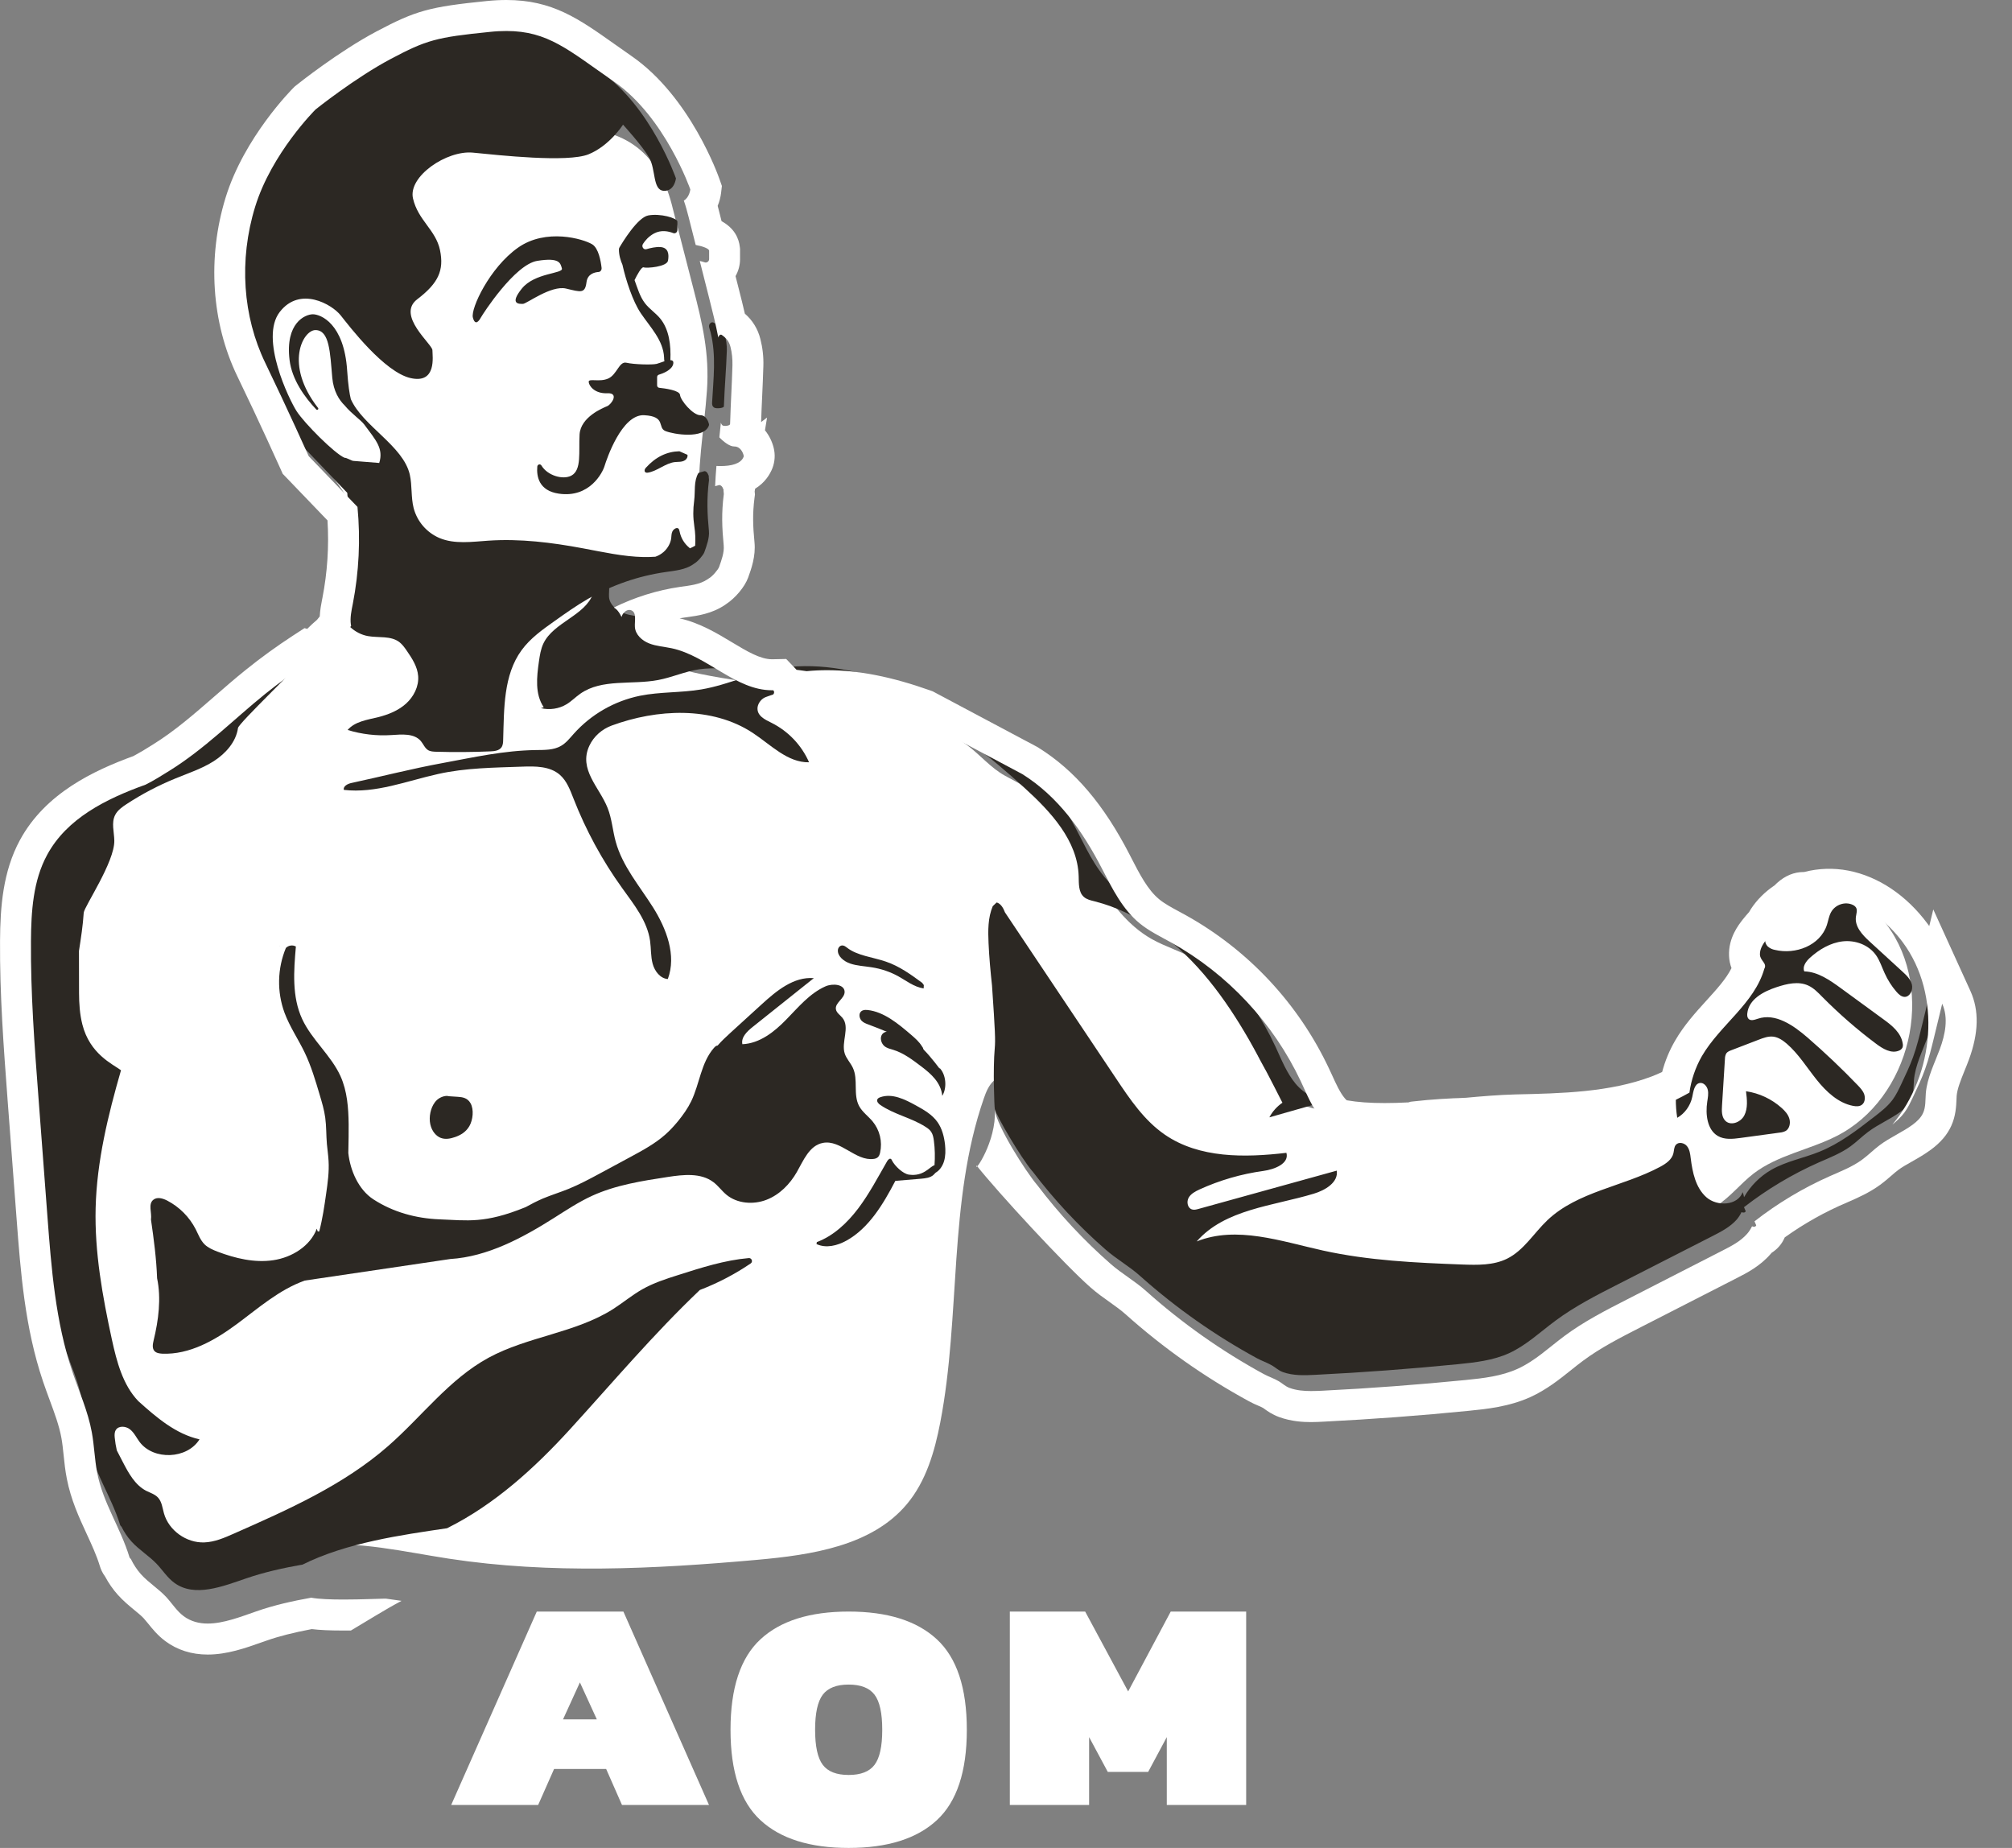 <?xml version="1.0" encoding="utf-8"?>
<svg width="49" height="45" viewBox="0 0 49 45" fill="none" xmlns="http://www.w3.org/2000/svg">
<rect x="0" y="0" width="49" height="45" fill="#808080" stroke="none"/>
<path fill-rule="evenodd" clip-rule="evenodd" d="M7.367 15.811C7.359 15.821 7.353 15.832 7.346 15.842L7.332 15.845C7.343 15.835 7.355 15.822 7.367 15.811ZM45.943 22.509C45.582 22.028 45.072 21.633 44.477 21.52C43.883 21.405 43.208 21.618 42.877 22.119C42.531 22.644 42.618 23.328 42.494 23.942C42.259 25.115 41.233 26.009 40.101 26.43C38.971 26.852 37.736 26.884 36.527 26.912C35.153 26.943 33.265 27.327 31.936 26.977C30.384 26.568 30.455 24.159 29.102 23.363C28.767 23.165 28.384 23.057 28.045 22.865C27.438 22.521 27.016 21.934 26.661 21.337C26.307 20.742 25.996 20.112 25.528 19.599C25.209 19.25 24.863 19.107 24.47 18.887C24.125 18.695 23.88 18.391 23.561 18.151C22.816 17.588 21.915 17.251 21.01 17.042C19.712 16.743 18.369 16.682 17.064 16.413C16.836 16.366 16.607 16.312 16.397 16.213C16.153 16.099 15.944 15.93 15.735 15.762C15.375 15.471 15.006 15.169 14.79 14.761C14.739 14.663 14.694 14.557 14.605 14.489C14.59 14.478 14.575 14.469 14.559 14.46L14.479 14.475C14.446 14.432 14.41 14.393 14.371 14.358C14.91 14.278 15.289 13.83 15.851 13.726C16.231 13.657 16.679 13.662 16.919 13.363C17.125 13.103 17.073 12.735 17.044 12.407C16.957 11.437 17.15 10.475 17.217 9.51C17.28 8.601 17.105 7.872 16.883 7.013C16.718 6.371 16.553 5.729 16.387 5.086C16.351 4.933 16.306 4.782 16.253 4.634C15.84 3.543 14.982 3.083 13.854 3.145C12.967 3.193 12.08 3.242 11.192 3.29C10.69 3.318 10.18 3.346 9.699 3.493C8.758 3.778 8.014 4.481 7.313 5.164C6.992 5.478 6.665 5.803 6.493 6.215C6.344 6.571 6.324 6.965 6.328 7.349C6.34 8.456 6.56 9.595 7.194 10.508C7.661 11.177 8.344 11.721 8.612 12.489C8.822 13.089 8.746 13.763 8.489 14.345C8.337 14.69 8.121 15.001 7.876 15.289C7.749 15.39 7.63 15.501 7.522 15.621C7.335 15.752 7.16 15.897 6.997 16.057C6.113 16.894 5.365 17.97 4.297 18.561C3.361 19.079 2.213 19.43 1.606 20.371C1.216 20.977 1.136 21.724 1.094 22.442C0.842 26.809 1.621 31.164 2.465 35.458C2.62 36.25 2.818 37.108 3.452 37.614C4.574 38.509 6.199 37.779 7.632 37.633C8.735 37.521 9.837 37.788 10.933 37.956C13.409 38.334 15.935 38.208 18.43 37.985C19.762 37.866 21.232 37.647 22.085 36.629C22.552 36.072 22.762 35.35 22.899 34.639C23.402 32.027 23.088 29.266 23.959 26.751C24.013 26.596 24.075 26.437 24.196 26.324C24.463 26.076 24.916 26.162 25.204 26.389C25.491 26.615 25.671 26.944 25.906 27.224C26.84 28.337 28.661 28.723 29.076 30.11C29.243 30.672 29.172 31.377 29.645 31.73C29.889 31.914 30.215 31.94 30.522 31.96C31.328 32.011 32.14 32.062 32.941 31.961C35.351 31.659 37.438 30.02 39.853 29.764C40.518 29.694 41.23 29.72 41.796 29.367C42.138 29.154 42.387 28.823 42.706 28.578C43.29 28.13 44.058 28.002 44.717 27.67C46.531 26.758 47.156 24.123 45.943 22.509" fill="white"/>
<path fill-rule="evenodd" clip-rule="evenodd" d="M7.285 10.777L8.457 12.001C8.531 12.78 8.494 13.571 8.345 14.339C8.313 14.505 8.275 14.673 8.298 14.839C8.344 15.168 8.637 15.431 8.961 15.49C9.219 15.535 9.512 15.477 9.722 15.633C9.797 15.69 9.853 15.768 9.905 15.844C10.036 16.033 10.167 16.235 10.184 16.464C10.203 16.717 10.075 16.966 9.888 17.135C9.699 17.304 9.458 17.402 9.213 17.463C8.947 17.529 8.646 17.567 8.466 17.776C8.809 17.881 9.172 17.924 9.531 17.9C9.785 17.884 10.085 17.852 10.25 18.047C10.311 18.12 10.346 18.218 10.426 18.267C10.483 18.301 10.554 18.304 10.62 18.306C11.061 18.319 11.503 18.316 11.944 18.297C12.042 18.293 12.155 18.28 12.212 18.2C12.249 18.147 12.253 18.079 12.254 18.015C12.277 17.26 12.258 16.441 12.703 15.833C12.914 15.543 13.212 15.332 13.504 15.125C13.771 14.935 14.04 14.745 14.324 14.581C14.908 14.246 15.55 14.024 16.217 13.929C16.445 13.896 16.686 13.875 16.877 13.746C16.886 13.74 16.894 13.734 16.901 13.728C16.994 13.679 17.129 13.514 17.152 13.451C17.21 13.29 17.281 13.096 17.265 12.929C17.224 12.505 17.209 12.15 17.267 11.69L17.26 11.605C17.26 11.597 17.261 11.59 17.262 11.582C17.26 11.585 17.255 11.581 17.246 11.554C17.233 11.51 17.182 11.455 17.134 11.48C17.119 11.488 17.015 11.508 17.008 11.52C16.891 11.721 16.935 11.969 16.906 12.189C16.876 12.416 16.877 12.594 16.91 12.822C16.934 12.975 16.94 13.132 16.93 13.288V13.289C16.889 13.313 16.846 13.333 16.803 13.353C16.797 13.347 16.79 13.341 16.784 13.335C16.663 13.235 16.581 13.096 16.551 12.942C16.544 12.913 16.539 12.879 16.513 12.865C16.47 12.841 16.401 12.889 16.375 12.943C16.35 12.997 16.353 13.053 16.346 13.109C16.331 13.228 16.262 13.352 16.163 13.44C16.104 13.492 16.036 13.531 15.962 13.557C15.864 13.563 15.767 13.567 15.672 13.565C15.173 13.554 14.684 13.443 14.194 13.352C13.436 13.21 12.663 13.114 11.894 13.166C11.492 13.193 11.072 13.257 10.701 13.101C10.548 13.035 10.412 12.935 10.303 12.809C10.195 12.683 10.116 12.534 10.074 12.373C10.006 12.107 10.04 11.824 9.98 11.557C9.819 10.854 8.837 10.378 8.544 9.72C8.512 9.59 8.479 9.382 8.455 9.029C8.381 7.874 7.806 7.653 7.62 7.653C7.436 7.653 6.942 7.859 7.052 8.767C7.11 9.245 7.42 9.673 7.702 9.971C7.728 9.998 7.768 9.962 7.746 9.934C6.915 8.869 7.382 8.038 7.682 8.038C8.025 8.038 8.038 8.579 8.092 9.198C8.122 9.526 8.259 9.743 8.394 9.873C8.564 10.079 8.788 10.226 8.872 10.339C9.159 10.725 9.344 10.923 9.236 11.274L8.6 11.223C8.567 11.221 8.426 11.138 8.394 11.149C8.148 11.046 7.408 10.302 7.224 10.013C7.038 9.724 6.319 8.238 6.812 7.598C7.305 6.958 8.086 7.412 8.298 7.681C8.51 7.948 9.36 9.063 10 9.207C10.642 9.352 10.531 8.671 10.531 8.527C10.531 8.383 9.647 7.681 10.161 7.288C10.675 6.896 10.818 6.586 10.716 6.091C10.612 5.595 10.181 5.368 10.058 4.832C9.935 4.296 10.88 3.655 11.517 3.717C12.153 3.779 13.818 3.964 14.332 3.758C14.844 3.552 15.173 3.036 15.173 3.036C15.173 3.036 15.646 3.552 15.81 3.841C15.975 4.13 15.892 4.625 16.16 4.646C16.427 4.666 16.462 4.344 16.462 4.344C16.462 4.344 15.857 2.598 14.626 1.744C13.396 0.889 12.928 0.415 11.639 0.545C10.352 0.676 10.118 0.741 9.257 1.199C8.396 1.657 7.449 2.417 7.449 2.417C7.449 2.417 6.393 3.468 5.997 4.763C5.599 6.057 5.703 7.413 6.239 8.524C6.774 9.636 7.285 10.777 7.285 10.777" fill="#2C2823"/>
<path fill-rule="evenodd" clip-rule="evenodd" d="M15.788 5.246C15.525 5.296 15.156 5.907 15.085 6.029C15.077 6.042 15.073 6.058 15.073 6.073C15.073 6.212 15.112 6.343 15.163 6.457H15.161C15.24 6.81 15.409 7.34 15.609 7.632C15.838 7.969 16.154 8.287 16.173 8.705C16.174 8.736 16.174 8.768 16.181 8.797C16.107 8.821 16.034 8.851 15.991 8.861C15.877 8.888 15.434 8.875 15.255 8.833C15.078 8.793 15.027 9.122 14.812 9.218C14.597 9.314 14.331 9.204 14.337 9.301C14.343 9.397 14.483 9.589 14.787 9.576C15.091 9.562 14.888 9.851 14.787 9.891C14.685 9.933 14.141 10.153 14.115 10.579C14.09 11.005 14.171 11.444 13.915 11.582C13.708 11.692 13.332 11.58 13.187 11.337C13.158 11.288 13.09 11.306 13.085 11.363C13.065 11.6 13.122 11.95 13.609 12.021C14.356 12.132 14.673 11.514 14.723 11.349C14.774 11.183 15.142 10.084 15.687 10.111C16.231 10.139 16.003 10.414 16.206 10.497C16.405 10.577 17.142 10.699 17.264 10.363C17.268 10.351 17.269 10.338 17.266 10.326C17.252 10.27 17.201 10.111 17.055 10.111C16.877 10.111 16.574 9.754 16.561 9.616C16.551 9.505 16.188 9.457 16.052 9.443C16.024 9.439 16.003 9.414 16.003 9.383V9.183C16.003 9.156 16.02 9.132 16.044 9.125C16.137 9.097 16.366 9.013 16.396 8.861C16.409 8.794 16.377 8.771 16.326 8.77C16.342 8.409 16.298 8.021 16.076 7.753C15.965 7.619 15.815 7.524 15.708 7.385C15.584 7.224 15.526 7.017 15.453 6.819L15.458 6.813C15.512 6.701 15.624 6.493 15.674 6.51C15.749 6.538 16.244 6.497 16.269 6.346C16.295 6.195 16.282 6.029 16.08 6.016C15.976 6.009 15.844 6.038 15.742 6.068C15.673 6.088 15.618 6.006 15.658 5.941C15.713 5.855 15.799 5.756 15.927 5.686C16.104 5.59 16.286 5.633 16.396 5.676C16.445 5.696 16.497 5.656 16.497 5.599V5.394C16.489 5.31 16.08 5.191 15.788 5.246V5.246ZM12.709 7.027C12.397 7.415 12.647 7.4 12.735 7.4C12.822 7.4 13.422 6.941 13.785 7.027C14.147 7.113 14.248 7.156 14.284 6.869C14.31 6.672 14.476 6.63 14.579 6.623C14.624 6.62 14.657 6.573 14.651 6.522C14.632 6.357 14.577 6.043 14.422 5.949C14.21 5.82 13.297 5.546 12.61 6.035C11.921 6.524 11.461 7.515 11.516 7.731C11.572 7.946 11.665 7.817 11.712 7.731C11.759 7.645 12.537 6.438 13.086 6.352C13.635 6.265 13.647 6.409 13.685 6.538C13.721 6.667 13.022 6.639 12.709 7.027V7.027ZM10.586 26.85C10.49 26.978 10.439 27.195 10.48 27.38C10.518 27.552 10.625 27.669 10.738 27.711C10.851 27.752 10.97 27.728 11.083 27.689C11.211 27.644 11.342 27.574 11.431 27.423C11.518 27.272 11.546 27.019 11.459 26.865C11.385 26.733 11.261 26.716 11.148 26.709L10.875 26.691L10.94 26.688C10.872 26.681 10.803 26.692 10.741 26.721C10.678 26.749 10.625 26.794 10.585 26.85" fill="#2C2823"/>
<path fill-rule="evenodd" clip-rule="evenodd" d="M24.069 21.986L24.07 21.985L24.073 21.977L24.069 21.986ZM6.802 23.048L6.804 23.046L6.812 23.023L6.802 23.048V23.048Z" fill="#231F20"/>
<path fill-rule="evenodd" clip-rule="evenodd" d="M20.616 30.21C21.157 29.91 21.507 29.328 21.805 28.756L22.438 28.703C22.541 28.693 22.65 28.682 22.73 28.614C22.748 28.598 22.768 28.578 22.786 28.557C22.884 28.501 22.955 28.395 22.99 28.281C23.029 28.154 23.029 28.016 23.016 27.882C22.995 27.683 22.944 27.484 22.832 27.325C22.701 27.139 22.5 27.026 22.306 26.919C22.034 26.769 21.726 26.616 21.436 26.72C21.408 26.73 21.378 26.745 21.366 26.774C21.347 26.826 21.394 26.876 21.436 26.905C21.777 27.141 22.195 27.218 22.541 27.441C22.594 27.474 22.646 27.512 22.68 27.566C22.721 27.629 22.734 27.706 22.744 27.782C22.77 27.978 22.773 28.177 22.759 28.374C22.634 28.413 22.497 28.655 22.135 28.604C21.991 28.584 21.793 28.395 21.723 28.259C21.717 28.246 21.712 28.232 21.701 28.224C21.668 28.199 21.627 28.241 21.605 28.278C21.38 28.669 21.17 29.07 20.901 29.427C20.632 29.783 20.296 30.096 19.893 30.247L19.885 30.295C20.118 30.403 20.39 30.335 20.616 30.21" fill="#2C2823"/>
<path fill-rule="evenodd" clip-rule="evenodd" d="M3.764 32.902C3.81 32.95 3.884 32.96 3.951 32.964C4.615 32.992 5.232 32.639 5.761 32.248C6.291 31.857 6.796 31.407 7.42 31.185C7.422 31.184 7.425 31.183 7.427 31.183L10.966 30.659C11.873 30.603 12.724 30.145 13.495 29.657C13.795 29.467 14.094 29.269 14.419 29.12C14.994 28.857 15.633 28.757 16.262 28.661C16.641 28.603 17.068 28.556 17.371 28.785C17.491 28.874 17.578 29 17.693 29.095C17.954 29.31 18.347 29.341 18.666 29.217C18.985 29.094 19.236 28.837 19.404 28.545C19.567 28.259 19.711 27.893 20.042 27.831C20.477 27.748 20.84 28.282 21.279 28.221C21.312 28.218 21.344 28.206 21.371 28.187C21.408 28.159 21.424 28.112 21.434 28.068C21.463 27.935 21.462 27.797 21.43 27.665C21.398 27.533 21.336 27.41 21.249 27.305C21.143 27.179 21.002 27.08 20.924 26.936C20.771 26.654 20.907 26.291 20.77 26.002C20.714 25.882 20.614 25.782 20.573 25.657C20.481 25.374 20.707 25.02 20.517 24.786C20.462 24.718 20.373 24.665 20.358 24.579C20.329 24.42 20.568 24.318 20.57 24.157C20.571 23.966 20.277 23.941 20.099 24.021C19.716 24.193 19.442 24.528 19.15 24.826C18.86 25.125 18.503 25.41 18.08 25.428C18.043 25.263 18.191 25.119 18.326 25.011L19.82 23.819C19.331 23.779 18.911 24.127 18.553 24.454L17.795 25.145C17.684 25.247 17.573 25.349 17.475 25.462C17.471 25.462 17.468 25.461 17.465 25.462C17.433 25.468 17.409 25.493 17.388 25.517C17.073 25.876 17.04 26.389 16.834 26.817C16.749 26.991 16.635 27.152 16.511 27.304C16.416 27.418 16.315 27.53 16.203 27.628C15.954 27.849 15.656 28.011 15.361 28.17L14.601 28.58C14.356 28.712 14.11 28.843 13.852 28.949C13.645 29.033 13.43 29.099 13.223 29.185C13.077 29.248 12.934 29.321 12.795 29.399V29.398C11.8 29.803 11.383 29.718 10.705 29.693C10.127 29.67 9.572 29.517 9.092 29.205C8.731 28.97 8.528 28.501 8.483 28.078C8.485 27.948 8.489 27.815 8.49 27.684V27.683C8.492 27.582 8.492 27.48 8.491 27.379C8.486 26.98 8.457 26.573 8.293 26.207C8.063 25.699 7.594 25.322 7.359 24.815C7.107 24.271 7.154 23.645 7.206 23.049C7.167 23.027 7.122 23.019 7.078 23.026C7.034 23.032 6.993 23.053 6.962 23.085C6.754 23.588 6.742 24.151 6.929 24.662C7.055 25.001 7.263 25.304 7.42 25.63C7.578 25.96 7.683 26.313 7.786 26.662C7.841 26.846 7.896 27.029 7.921 27.219C7.95 27.431 7.943 27.645 7.961 27.857C7.973 27.995 7.995 28.132 8.002 28.27C8.018 28.536 7.981 28.802 7.943 29.067C7.899 29.376 7.854 29.687 7.774 29.988L7.738 29.988L7.715 29.92C7.557 30.343 7.111 30.621 6.655 30.688C6.197 30.756 5.73 30.643 5.299 30.48C5.185 30.436 5.069 30.387 4.983 30.303C4.881 30.202 4.831 30.063 4.767 29.936C4.614 29.637 4.371 29.392 4.072 29.236C3.967 29.182 3.83 29.141 3.736 29.215C3.601 29.321 3.702 29.529 3.677 29.699C3.746 30.176 3.809 30.65 3.826 31.128C3.929 31.617 3.861 32.148 3.741 32.642C3.72 32.73 3.701 32.836 3.764 32.902L3.764 32.902ZM22.454 25.481C22.387 25.37 22.291 25.287 22.197 25.205C21.873 24.927 21.528 24.639 21.129 24.595C21.061 24.588 20.981 24.595 20.946 24.663C20.915 24.723 20.938 24.806 20.981 24.854C21.025 24.902 21.085 24.924 21.143 24.946C21.474 25.069 21.8 25.206 22.119 25.358C22.252 25.42 22.392 25.494 22.462 25.64C22.475 25.629 22.489 25.616 22.501 25.605C22.494 25.575 22.486 25.544 22.477 25.515L22.454 25.481V25.481Z" fill="#2C2823"/>
<path fill-rule="evenodd" clip-rule="evenodd" d="M22.352 25.426C22.152 25.255 21.92 25.132 21.679 25.117C21.597 25.112 21.5 25.131 21.464 25.224C21.431 25.312 21.475 25.42 21.538 25.474C21.602 25.527 21.68 25.542 21.754 25.565C22.005 25.641 22.23 25.812 22.451 25.98C22.672 26.149 22.917 26.361 22.948 26.686C23.072 26.482 23.037 26.153 22.874 25.998L22.893 26.036C22.726 25.815 22.553 25.598 22.352 25.426ZM41.213 26.712C41.241 26.577 41.264 26.398 41.393 26.373C41.484 26.355 41.568 26.443 41.591 26.538C41.613 26.634 41.592 26.733 41.578 26.829C41.531 27.137 41.577 27.509 41.833 27.661C41.997 27.758 42.198 27.736 42.385 27.711C42.705 27.667 43.026 27.623 43.347 27.58C43.399 27.576 43.449 27.561 43.494 27.537C43.583 27.479 43.609 27.348 43.578 27.243C43.548 27.138 43.472 27.054 43.393 26.983C43.149 26.763 42.846 26.621 42.522 26.573C42.547 26.772 42.571 26.987 42.48 27.163C42.389 27.338 42.134 27.429 42.007 27.28C41.926 27.187 41.93 27.045 41.938 26.919L42.009 25.784C42.009 25.737 42.02 25.691 42.043 25.65C42.071 25.612 42.115 25.593 42.158 25.577C42.381 25.491 42.604 25.405 42.827 25.32C42.943 25.275 43.065 25.229 43.187 25.244C43.31 25.259 43.419 25.334 43.515 25.416C43.799 25.662 44.002 25.993 44.239 26.289C44.476 26.586 44.77 26.861 45.13 26.93C45.207 26.945 45.294 26.948 45.354 26.895C45.42 26.837 45.429 26.729 45.399 26.643C45.368 26.559 45.305 26.492 45.244 26.428C44.855 26.023 44.447 25.636 44.023 25.268C43.675 24.967 43.237 24.662 42.809 24.808C42.73 24.834 42.631 24.87 42.578 24.804C42.551 24.771 42.549 24.723 42.553 24.68C42.588 24.332 42.949 24.143 43.266 24.039C43.52 23.955 43.803 23.887 44.046 24.003C44.174 24.064 44.277 24.171 44.379 24.275C44.788 24.688 45.226 25.07 45.689 25.416C45.854 25.54 46.06 25.665 46.249 25.584C46.286 25.57 46.317 25.543 46.334 25.507C46.344 25.477 46.346 25.445 46.339 25.414C46.301 25.152 46.078 24.972 45.87 24.822L44.838 24.068C44.566 23.87 44.273 23.663 43.942 23.655C43.89 23.541 43.983 23.412 44.073 23.329C44.303 23.119 44.581 22.956 44.882 22.923C45.183 22.891 45.509 23.005 45.69 23.263C45.782 23.395 45.831 23.553 45.899 23.7C45.972 23.862 46.067 24.012 46.181 24.145C46.237 24.211 46.306 24.277 46.39 24.276C46.518 24.271 46.594 24.104 46.562 23.974C46.529 23.844 46.428 23.747 46.331 23.659L45.529 22.924C45.355 22.765 45.166 22.563 45.199 22.323C45.209 22.248 45.239 22.168 45.203 22.103C45.184 22.074 45.157 22.051 45.126 22.037C44.938 21.944 44.689 22.029 44.59 22.22C44.54 22.314 44.525 22.423 44.492 22.524C44.327 23.03 43.724 23.25 43.229 23.132C43.164 23.121 43.104 23.093 43.054 23.05C42.921 22.919 43 22.685 43.103 22.528C43.207 22.372 43.329 22.23 43.465 22.104C43.616 21.966 43.803 21.807 43.781 21.597C43.774 21.537 43.742 21.473 43.688 21.457C43.626 21.439 43.565 21.488 43.517 21.532C43.241 21.794 42.988 22.078 42.761 22.383C42.671 22.503 42.58 22.641 42.585 22.794C42.592 22.96 42.77 23.02 42.693 23.165C42.449 24.068 41.601 24.628 41.154 25.441C40.859 25.984 40.751 26.609 40.847 27.22C41.03 27.117 41.168 26.926 41.213 26.712V26.712ZM7.354 38.102C7.356 38.103 7.359 38.103 7.362 38.103C8.44 37.566 9.764 37.381 10.893 37.214C10.896 37.212 10.898 37.211 10.899 37.209C12.043 36.638 13.019 35.751 13.882 34.805C14.935 33.65 15.911 32.492 17.044 31.413C17.48 31.246 17.895 31.03 18.282 30.767C18.343 30.726 18.308 30.63 18.235 30.636C17.65 30.687 17.08 30.869 16.52 31.048C16.219 31.143 15.916 31.241 15.643 31.396C15.393 31.538 15.172 31.724 14.931 31.878C14.015 32.46 12.854 32.544 11.9 33.062C10.938 33.585 10.272 34.498 9.451 35.215C8.366 36.164 7.019 36.762 5.695 37.346C5.465 37.448 5.228 37.551 4.975 37.56C4.537 37.576 4.109 37.267 3.993 36.852C3.955 36.718 3.942 36.566 3.845 36.465C3.769 36.385 3.657 36.352 3.557 36.302C3.287 36.159 3.131 35.873 2.992 35.604L2.845 35.32C2.821 35.216 2.804 35.112 2.794 35.007C2.788 34.944 2.787 34.877 2.82 34.824C2.885 34.714 3.061 34.725 3.163 34.805C3.266 34.885 3.321 35.007 3.397 35.11C3.737 35.567 4.559 35.534 4.859 35.05C4.28 34.921 3.811 34.517 3.372 34.123C3.371 34.122 3.37 34.121 3.369 34.12C2.99 33.726 2.843 33.157 2.725 32.62C2.496 31.565 2.302 30.494 2.329 29.415C2.358 28.275 2.63 27.161 2.947 26.062C2.736 25.909 2.188 25.665 2.006 24.948C1.942 24.696 1.926 24.437 1.925 24.18L1.923 23.157C1.971 22.848 2.019 22.539 2.039 22.227C2.049 22.081 2.794 20.99 2.784 20.471C2.781 20.261 2.708 20.037 2.803 19.849C2.861 19.732 2.973 19.653 3.082 19.581C3.457 19.336 3.854 19.127 4.269 18.958C4.588 18.827 4.92 18.718 5.21 18.533C5.499 18.346 5.749 18.065 5.796 17.728C5.813 17.611 7.262 16.232 7.378 16.059L7.377 16.058C7.382 16.052 7.389 16.047 7.394 16.042C7.498 15.927 7.505 15.742 7.324 15.698C6.944 15.939 6.58 16.198 6.232 16.473C5.454 17.089 4.756 17.79 3.892 18.315C3.713 18.425 3.51 18.55 3.319 18.643C2.347 18.988 1.399 19.451 0.918 20.324C0.574 20.945 0.528 21.679 0.523 22.387C0.515 23.637 0.61 24.886 0.706 26.134L0.924 28.965C1.021 30.222 1.12 31.495 1.531 32.69C1.697 33.173 1.914 33.642 2.007 34.143C2.066 34.465 2.074 34.794 2.138 35.114C2.286 35.852 2.703 36.417 2.926 37.136C2.933 37.153 2.944 37.167 2.959 37.178C3.023 37.307 3.102 37.429 3.203 37.539C3.386 37.741 3.627 37.885 3.816 38.083C3.962 38.236 4.076 38.421 4.247 38.545C4.741 38.907 5.428 38.63 6.01 38.431C6.447 38.282 6.898 38.183 7.354 38.102" fill="#2C2823"/>
<path fill-rule="evenodd" clip-rule="evenodd" d="M47.007 24.154L46.812 24.954C46.748 25.218 46.684 25.483 46.592 25.738C46.511 25.961 46.409 26.176 46.308 26.39C46.245 26.524 46.181 26.659 46.094 26.778C45.97 26.945 45.803 27.074 45.638 27.201C45.223 27.523 44.801 27.848 44.313 28.045C43.925 28.203 43.501 28.278 43.138 28.487C42.862 28.646 42.633 28.876 42.474 29.153C42.468 29.111 42.457 29.07 42.44 29.031C42.321 29.36 41.819 29.387 41.556 29.154C41.295 28.922 41.218 28.548 41.175 28.201C41.163 28.099 41.149 27.99 41.084 27.91C41.019 27.829 40.882 27.8 40.815 27.877C40.766 27.932 40.772 28.013 40.754 28.084C40.717 28.24 40.569 28.34 40.428 28.415C39.53 28.896 38.423 29.013 37.684 29.715C37.355 30.028 37.11 30.45 36.703 30.651C36.37 30.815 35.983 30.806 35.612 30.793C34.476 30.75 33.333 30.698 32.222 30.453C31.2 30.227 30.116 29.841 29.144 30.231C29.831 29.445 30.997 29.37 31.996 29.068C32.273 28.985 32.599 28.793 32.555 28.507L29.189 29.439C29.138 29.453 29.083 29.468 29.032 29.452C28.922 29.421 28.892 29.268 28.947 29.168C29.002 29.069 29.11 29.013 29.213 28.965C29.706 28.74 30.23 28.588 30.768 28.514C31.038 28.477 31.403 28.336 31.329 28.073C30.314 28.192 29.207 28.209 28.366 27.629C27.869 27.287 27.521 26.773 27.186 26.271C26.282 24.92 25.38 23.569 24.475 22.218C24.434 22.107 24.373 22.013 24.29 21.982C24.264 21.971 24.285 21.969 24.177 22.067C24.059 22.347 24.061 22.662 24.075 22.966C24.091 23.314 24.122 23.659 24.16 24.005V24.01C24.236 25.118 24.244 25.329 24.226 25.526C24.179 26.041 24.217 26.959 24.227 27.003C24.265 27.175 24.856 28.182 25.141 28.521L25.145 28.523C25.671 29.216 26.267 29.855 26.923 30.427C27.193 30.663 27.512 30.841 27.774 31.079C28.641 31.851 29.593 32.521 30.613 33.076C30.731 33.14 30.865 33.184 30.98 33.252C31.073 33.306 31.137 33.374 31.242 33.412C31.493 33.503 31.771 33.493 32.034 33.479C33.191 33.422 34.346 33.335 35.498 33.221C35.925 33.178 36.362 33.13 36.752 32.952C37.171 32.76 37.51 32.436 37.88 32.162C38.352 31.811 38.879 31.542 39.403 31.275L41.706 30.1C41.919 29.991 42.139 29.877 42.297 29.697C42.343 29.643 42.382 29.581 42.413 29.517C42.45 29.536 42.499 29.533 42.515 29.495L42.473 29.397C43.034 28.961 43.646 28.595 44.295 28.307C44.559 28.191 44.832 28.086 45.066 27.916C45.217 27.807 45.347 27.673 45.497 27.562C45.748 27.374 46.043 27.253 46.295 27.066C46.396 26.992 46.492 26.903 46.545 26.788C46.613 26.641 46.598 26.474 46.611 26.314C46.642 25.941 46.819 25.597 46.949 25.246C47.08 24.895 47.163 24.494 47.007 24.154" fill="#2C2823"/>
<path fill-rule="evenodd" clip-rule="evenodd" d="M15.585 16.943C14.962 17.071 14.397 17.395 13.973 17.869C13.877 17.976 13.787 18.093 13.662 18.164C13.481 18.269 13.26 18.262 13.051 18.265C12.262 18.277 11.541 18.441 10.776 18.582C10.033 18.718 9.297 18.908 8.558 19.067C8.467 19.087 8.353 19.144 8.374 19.235C9.148 19.325 9.907 19.017 10.669 18.848C11.345 18.697 12.03 18.694 12.717 18.669C13.037 18.657 13.393 18.656 13.636 18.869C13.803 19.016 13.884 19.235 13.966 19.444C14.268 20.218 14.666 20.951 15.152 21.626C15.437 22.024 15.764 22.426 15.832 22.912C15.858 23.098 15.846 23.29 15.895 23.47C15.944 23.651 16.08 23.828 16.264 23.841C16.48 23.263 16.23 22.615 15.903 22.094C15.574 21.573 15.158 21.091 14.995 20.496C14.92 20.225 14.902 19.937 14.798 19.676C14.598 19.169 14.084 18.738 14.353 18.16C14.461 17.929 14.662 17.755 14.898 17.668C15.995 17.265 17.336 17.191 18.334 17.848C18.773 18.137 19.18 18.574 19.704 18.563C19.521 18.146 19.197 17.806 18.79 17.602C18.625 17.521 18.42 17.426 18.451 17.214C18.462 17.158 18.488 17.105 18.526 17.062C18.563 17.019 18.612 16.986 18.667 16.968C19.794 16.554 21.061 16.73 22.152 17.218C23.196 17.683 24.103 18.413 24.951 19.186C25.59 19.767 26.245 20.47 26.27 21.339C26.275 21.517 26.263 21.724 26.396 21.841C26.464 21.902 26.558 21.924 26.647 21.946C27.762 22.226 28.716 22.979 29.445 23.878C30.176 24.776 30.706 25.819 31.232 26.853C31.099 26.944 30.989 27.066 30.914 27.209C31.422 27.064 31.931 26.918 32.441 26.774C32.109 26.84 31.77 26.649 31.552 26.389C31.334 26.127 31.209 25.803 31.065 25.492C30.401 24.064 29.307 22.88 27.936 22.104C27.675 21.958 27.405 21.827 27.175 21.637C26.765 21.295 26.52 20.798 26.276 20.32C25.806 19.396 25.217 18.552 24.347 18.001L21.885 16.677C20.974 16.349 20.015 16.127 19.056 16.261C18.381 16.354 17.755 16.674 17.083 16.788C16.587 16.872 16.078 16.844 15.585 16.943" fill="#2C2823"/>
<path fill-rule="evenodd" clip-rule="evenodd" d="M34.036 27.04C35.605 27.265 37.215 27.226 38.77 26.928C38.801 26.922 38.818 26.963 38.788 26.978C38.647 27.047 38.499 27.108 38.349 27.157C38.318 27.167 38.326 27.209 38.358 27.209C39.267 27.195 40.167 26.828 40.806 26.208C40.826 26.187 40.804 26.154 40.776 26.165C39.838 26.525 38.815 26.639 37.804 26.682C36.75 26.727 35.69 26.7 34.642 26.818L34.026 26.989C34.021 26.992 34.017 26.996 34.014 27.001C34.012 27.006 34.011 27.012 34.012 27.018C34.013 27.023 34.016 27.029 34.02 27.032C34.025 27.037 34.03 27.039 34.036 27.04" fill="#231F20"/>
<path fill-rule="evenodd" clip-rule="evenodd" d="M21.576 23.417C21.256 23.307 20.881 23.274 20.63 23.079C20.596 23.053 20.559 23.023 20.514 23.023C20.45 23.024 20.41 23.082 20.406 23.135C20.394 23.28 20.541 23.407 20.706 23.464C20.87 23.52 21.054 23.527 21.229 23.555C21.462 23.591 21.684 23.667 21.88 23.776C22.078 23.886 22.258 24.033 22.494 24.07L22.499 23.988L22.459 23.934C22.188 23.735 21.912 23.532 21.576 23.417V23.417ZM15.188 14.931C15.009 14.863 14.844 14.719 14.832 14.535C14.822 14.389 14.881 14.19 14.739 14.136C14.661 14.106 14.572 14.159 14.528 14.227C14.484 14.295 14.47 14.377 14.444 14.453C14.254 14.993 13.48 15.152 13.234 15.67C13.169 15.807 13.147 15.959 13.125 16.107C13.071 16.486 13.025 16.902 13.242 17.222L13.173 17.244C13.383 17.296 13.614 17.261 13.797 17.15C13.919 17.077 14.017 16.973 14.134 16.892C14.659 16.523 15.388 16.681 16.026 16.56C16.366 16.496 16.686 16.349 17.028 16.298C17.391 16.246 17.765 16.302 18.127 16.247C18.233 16.23 18.365 16.128 18.291 16.054C17.364 16.074 16.655 15.232 15.75 15.047C15.562 15.008 15.367 14.999 15.188 14.931" fill="#2C2823"/>
<path fill-rule="evenodd" clip-rule="evenodd" d="M17.268 11.524C17.273 11.52 17.272 11.498 17.268 11.524Z" fill="#231F20"/>
<path fill-rule="evenodd" clip-rule="evenodd" d="M15.732 11.388C15.713 11.409 15.695 11.435 15.699 11.467C15.705 11.508 15.746 11.516 15.777 11.51C16.005 11.475 16.208 11.277 16.437 11.252C16.521 11.243 16.609 11.256 16.684 11.206C16.721 11.182 16.754 11.129 16.742 11.075L16.546 10.989C16.24 10.996 15.969 11.126 15.732 11.388" fill="#2C2823"/>
<path fill-rule="evenodd" clip-rule="evenodd" d="M17.343 9.794C17.34 9.839 17.34 9.891 17.392 9.925C17.443 9.96 17.644 9.937 17.629 9.891L17.631 9.862C17.648 9.412 17.685 8.998 17.701 8.548C17.706 8.406 17.686 8.264 17.641 8.129C17.596 8.004 17.525 7.936 17.381 7.857C17.37 7.851 17.356 7.848 17.343 7.849C17.33 7.85 17.317 7.855 17.307 7.863C17.233 7.925 17.282 7.997 17.306 8.094C17.447 8.662 17.373 9.228 17.343 9.794" fill="#2C2823"/>
<path fill-rule="evenodd" clip-rule="evenodd" d="M47.986 24.129L47.083 22.146L46.985 22.551L46.943 22.494C46.43 21.802 45.746 21.343 45.015 21.201C44.658 21.132 44.289 21.143 43.937 21.235H43.923C43.693 21.235 43.476 21.324 43.279 21.501C43.257 21.521 43.236 21.541 43.215 21.562C42.979 21.721 42.786 21.914 42.64 22.138C42.625 22.161 42.61 22.185 42.597 22.21C42.55 22.262 42.497 22.323 42.444 22.39C42.339 22.525 42.092 22.837 42.109 23.274C42.113 23.39 42.137 23.49 42.169 23.574C42.041 23.834 41.813 24.084 41.559 24.364C41.292 24.658 41.015 24.963 40.795 25.342C40.658 25.577 40.552 25.833 40.48 26.104C40.398 26.143 40.314 26.179 40.229 26.212C39.206 26.599 38.035 26.626 36.903 26.651C36.51 26.661 36.08 26.697 35.704 26.732C35.322 26.746 34.872 26.768 34.413 26.822L34.352 26.829L34.301 26.845C34.092 26.856 33.9 26.861 33.721 26.861C33.367 26.861 33.064 26.84 32.8 26.794C32.782 26.779 32.765 26.762 32.75 26.744C32.635 26.607 32.54 26.4 32.441 26.181C32.415 26.125 32.39 26.071 32.364 26.016C31.622 24.442 30.407 23.139 28.887 22.291C28.831 22.26 28.777 22.23 28.722 22.201C28.536 22.101 28.36 22.006 28.231 21.899C27.951 21.67 27.751 21.281 27.54 20.869L27.516 20.822C26.884 19.593 26.179 18.763 25.296 18.211L25.275 18.197L25.251 18.184L22.764 16.861L22.715 16.835L22.663 16.816C21.71 16.478 20.909 16.32 20.143 16.32C19.975 16.32 19.808 16.328 19.645 16.344L19.471 16.32C19.446 16.318 19.423 16.314 19.399 16.311L19.377 16.287L19.147 16.047L18.815 16.054H18.8C18.515 16.054 18.197 15.863 17.827 15.641C17.461 15.42 17.045 15.17 16.551 15.057L16.67 15.038L16.737 15.029C16.989 14.994 17.334 14.947 17.654 14.732C17.664 14.726 17.674 14.719 17.683 14.711C17.908 14.565 18.138 14.291 18.22 14.066C18.296 13.856 18.408 13.546 18.375 13.207C18.337 12.818 18.325 12.517 18.375 12.126L18.386 12.043L18.379 11.968L18.39 11.901C18.634 11.751 18.753 11.548 18.811 11.402C18.873 11.241 18.884 11.065 18.84 10.897C18.801 10.744 18.729 10.601 18.63 10.478L18.681 10.168L18.536 10.278C18.543 10.057 18.553 9.837 18.563 9.624C18.573 9.395 18.584 9.159 18.591 8.913C18.598 8.69 18.573 8.468 18.517 8.252C18.458 8.013 18.327 7.799 18.14 7.638C18.095 7.444 18.048 7.251 17.998 7.058L17.921 6.754L17.913 6.724C17.985 6.598 18.023 6.454 18.023 6.308V6.06L18.018 6.018C17.996 5.811 17.892 5.561 17.573 5.386L17.502 5.105C17.494 5.074 17.486 5.044 17.478 5.013C17.522 4.906 17.549 4.797 17.561 4.7L17.581 4.528L17.523 4.364C17.495 4.283 16.814 2.357 15.382 1.366L14.971 1.077C14.088 0.452 13.45 0 12.333 0C12.179 0 12.022 0.008 11.853 0.025C10.455 0.167 10.128 0.257 9.163 0.769C8.24 1.259 7.256 2.043 7.215 2.077L7.183 2.102L7.154 2.13C7.105 2.179 5.946 3.343 5.494 4.813C5.045 6.273 5.15 7.858 5.78 9.163C6.313 10.263 6.826 11.406 6.831 11.417L6.885 11.538L6.976 11.632L7.976 12.673C8.015 13.305 7.973 13.94 7.852 14.561L7.845 14.595C7.823 14.71 7.795 14.851 7.787 15.011C7.766 15.039 7.744 15.066 7.722 15.092C7.637 15.164 7.557 15.238 7.482 15.314L7.416 15.296L7.14 15.475C6.742 15.734 6.357 16.013 5.987 16.311C5.721 16.524 5.468 16.746 5.221 16.96C4.723 17.393 4.254 17.802 3.724 18.13L3.67 18.164C3.532 18.252 3.392 18.335 3.248 18.412C2.279 18.765 1.104 19.318 0.486 20.456C0.069 21.225 0.006 22.09 0.001 22.91C-0.008 24.215 0.09 25.521 0.185 26.785L0.403 29.666C0.502 30.974 0.604 32.328 1.048 33.641C1.099 33.794 1.155 33.944 1.208 34.088C1.328 34.411 1.441 34.717 1.495 35.013C1.519 35.142 1.533 35.282 1.549 35.431C1.568 35.616 1.588 35.809 1.628 36.011C1.729 36.526 1.923 36.946 2.111 37.353C2.235 37.622 2.353 37.876 2.434 38.143C2.455 38.212 2.492 38.301 2.56 38.392C2.649 38.558 2.751 38.704 2.87 38.837C3.005 38.987 3.146 39.103 3.271 39.206C3.356 39.276 3.438 39.343 3.495 39.403C3.526 39.438 3.564 39.484 3.604 39.532C3.708 39.662 3.838 39.823 4.025 39.963C4.318 40.18 4.665 40.291 5.058 40.291C5.531 40.291 5.978 40.133 6.372 39.993L6.484 39.954C6.796 39.844 7.141 39.757 7.592 39.671C7.787 39.695 8.038 39.706 8.367 39.706C8.428 39.706 8.488 39.705 8.547 39.705C8.957 39.463 9.359 39.206 9.779 38.983C9.653 38.967 9.528 38.949 9.403 38.93L9.378 38.929C9.265 38.929 8.812 38.951 8.367 38.951C8.063 38.951 7.763 38.941 7.579 38.906C7.124 38.988 6.673 39.088 6.237 39.241C5.861 39.372 5.441 39.536 5.058 39.536C4.849 39.536 4.649 39.486 4.474 39.357C4.303 39.23 4.19 39.042 4.044 38.886C3.856 38.685 3.615 38.538 3.431 38.333C3.333 38.222 3.252 38.098 3.188 37.965C3.173 37.954 3.161 37.94 3.154 37.923C2.931 37.191 2.515 36.616 2.367 35.865C2.304 35.539 2.296 35.205 2.236 34.878C2.143 34.367 1.927 33.89 1.761 33.399C1.351 32.183 1.251 30.888 1.154 29.608L0.937 26.729C0.84 25.459 0.745 24.188 0.754 22.915C0.759 22.197 0.805 21.448 1.148 20.817C1.629 19.929 2.577 19.456 3.547 19.107C3.739 19.012 3.941 18.884 4.12 18.773C4.984 18.238 5.681 17.526 6.459 16.898C6.809 16.617 7.173 16.354 7.55 16.11C7.586 16.118 7.62 16.137 7.646 16.165C7.728 16.094 7.814 16.028 7.903 15.966C8.011 15.844 8.129 15.732 8.257 15.629C8.362 15.504 8.461 15.374 8.552 15.239C8.55 15.229 8.546 15.22 8.545 15.21C8.522 15.041 8.559 14.871 8.592 14.706C8.743 13.928 8.781 13.131 8.706 12.344L7.518 11.108C7.518 11.108 7.001 9.956 6.459 8.834C5.916 7.711 5.812 6.341 6.214 5.035C6.616 3.728 7.685 2.666 7.685 2.666C7.685 2.666 8.644 1.898 9.516 1.436C10.387 0.974 10.625 0.908 11.928 0.777C12.073 0.761 12.207 0.755 12.333 0.755C13.348 0.755 13.845 1.219 14.953 1.987C16.2 2.85 16.812 4.614 16.812 4.614C16.812 4.614 16.79 4.807 16.654 4.885C16.701 5.018 16.737 5.155 16.772 5.291L16.943 5.965C17.122 5.998 17.264 6.055 17.27 6.102V6.308C17.27 6.322 17.267 6.335 17.261 6.347C17.255 6.359 17.245 6.37 17.235 6.377C17.223 6.385 17.211 6.39 17.197 6.392C17.184 6.394 17.17 6.392 17.158 6.387C17.12 6.374 17.081 6.363 17.042 6.355C17.117 6.651 17.193 6.948 17.267 7.244C17.354 7.584 17.432 7.903 17.494 8.221C17.497 8.2 17.507 8.18 17.522 8.164C17.527 8.159 17.532 8.156 17.538 8.153C17.544 8.15 17.55 8.149 17.556 8.149C17.565 8.149 17.574 8.152 17.581 8.158C17.697 8.241 17.754 8.313 17.79 8.447C17.827 8.591 17.841 8.747 17.838 8.892C17.825 9.369 17.796 9.81 17.782 10.288L17.78 10.318C17.789 10.351 17.72 10.372 17.662 10.372C17.631 10.372 17.604 10.367 17.59 10.354C17.573 10.337 17.561 10.316 17.556 10.292L17.519 10.65C17.632 10.768 17.774 10.872 17.879 10.872H17.88C18.039 10.872 18.096 11.032 18.11 11.089C18.114 11.101 18.113 11.114 18.109 11.126C18.042 11.297 17.802 11.349 17.553 11.349C17.519 11.349 17.484 11.348 17.448 11.347C17.434 11.511 17.423 11.675 17.416 11.839C17.448 11.83 17.484 11.822 17.492 11.818C17.5 11.814 17.509 11.812 17.518 11.812C17.558 11.812 17.596 11.855 17.607 11.892C17.613 11.916 17.619 11.922 17.622 11.922H17.623C17.622 11.929 17.621 11.937 17.62 11.944L17.628 12.03C17.568 12.494 17.584 12.853 17.625 13.281C17.642 13.45 17.571 13.645 17.512 13.809C17.489 13.871 17.351 14.038 17.258 14.088C17.25 14.094 17.241 14.1 17.233 14.106C17.039 14.237 16.796 14.258 16.564 14.291C16.003 14.373 15.458 14.543 14.95 14.794C14.964 14.802 14.976 14.81 14.988 14.819C15.056 14.871 15.098 14.947 15.137 15.024C15.146 15 15.152 14.975 15.167 14.954C15.202 14.898 15.264 14.853 15.327 14.853C15.342 14.853 15.357 14.856 15.372 14.861C15.511 14.915 15.453 15.118 15.462 15.267C15.474 15.454 15.635 15.6 15.809 15.668C15.983 15.737 16.173 15.747 16.357 15.786C17.229 15.972 17.914 16.809 18.8 16.809H18.832C18.89 16.869 18.82 16.945 18.737 16.983L19.635 17.104C19.804 17.084 19.974 17.075 20.143 17.075C20.913 17.075 21.676 17.266 22.411 17.527L24.898 18.851C25.776 19.402 26.371 20.245 26.845 21.168C27.091 21.645 27.339 22.143 27.753 22.483C27.986 22.674 28.259 22.805 28.522 22.951C29.903 23.721 31.008 24.906 31.682 26.337C31.827 26.646 31.954 26.971 32.175 27.232C32.267 27.341 32.381 27.436 32.506 27.506C32.881 27.586 33.293 27.616 33.721 27.616C33.953 27.616 34.191 27.607 34.429 27.593L34.502 27.572C34.918 27.526 35.335 27.497 35.753 27.485C36.141 27.445 36.53 27.419 36.919 27.406C38.128 27.379 39.364 27.346 40.495 26.918C40.718 26.834 40.934 26.726 41.144 26.607C41.188 26.295 41.29 25.995 41.446 25.721C41.888 24.961 42.727 24.438 42.968 23.591C43.044 23.456 42.867 23.399 42.861 23.245C42.856 23.101 42.945 22.972 43.035 22.859C43.094 22.783 43.161 22.712 43.224 22.639C43.239 22.61 43.253 22.579 43.271 22.55C43.38 22.389 43.523 22.253 43.69 22.154C43.721 22.124 43.75 22.092 43.782 22.064C43.822 22.027 43.871 21.99 43.923 21.99C43.932 21.99 43.941 21.99 43.95 21.993C43.961 21.996 43.966 22.007 43.974 22.012C44.262 21.908 44.572 21.884 44.872 21.942C45.467 22.058 45.977 22.458 46.339 22.945C47.298 24.238 47.104 26.175 46.086 27.386C46.194 27.298 46.296 27.205 46.379 27.094C46.468 26.974 46.531 26.837 46.595 26.702C46.697 26.486 46.8 26.269 46.881 26.042C46.974 25.785 47.039 25.518 47.104 25.251L47.3 24.442C47.457 24.787 47.373 25.192 47.243 25.546C47.111 25.901 46.932 26.248 46.901 26.624C46.888 26.787 46.902 26.957 46.834 27.104C46.782 27.221 46.684 27.31 46.582 27.387C46.328 27.573 46.03 27.697 45.777 27.887C45.627 27.999 45.496 28.134 45.344 28.244C45.108 28.415 44.833 28.522 44.566 28.64C43.911 28.93 43.294 29.3 42.729 29.741L42.771 29.84C42.761 29.863 42.74 29.874 42.715 29.874C42.699 29.873 42.683 29.869 42.669 29.862C42.638 29.927 42.598 29.989 42.551 30.043C42.392 30.226 42.171 30.34 41.956 30.45L39.635 31.638C39.106 31.908 38.575 32.18 38.098 32.535C37.727 32.811 37.385 33.14 36.962 33.332C36.568 33.512 36.128 33.562 35.698 33.605C34.536 33.72 33.372 33.808 32.206 33.866C32.114 33.87 32.022 33.874 31.929 33.874C31.751 33.874 31.573 33.859 31.406 33.798C31.301 33.759 31.236 33.69 31.143 33.635C31.027 33.566 30.892 33.523 30.773 33.458C29.745 32.897 28.785 32.219 27.912 31.439C27.646 31.2 27.326 31.02 27.053 30.782C26.392 30.203 25.791 29.558 25.26 28.858L25.257 28.855C24.969 28.513 24.276 27.418 24.228 27.029C24.269 27.802 23.712 28.588 23.784 28.382C24.303 29.038 25.934 30.804 26.558 31.35C26.718 31.491 26.879 31.605 27.035 31.715C27.172 31.813 27.303 31.907 27.407 32C28.323 32.82 29.332 33.532 30.412 34.12C30.496 34.167 30.574 34.201 30.645 34.231C30.688 34.25 30.738 34.272 30.76 34.285C30.765 34.288 30.782 34.3 30.794 34.309C30.865 34.361 30.983 34.445 31.148 34.506C31.449 34.616 31.738 34.63 31.929 34.63C32.038 34.63 32.139 34.624 32.243 34.619C33.416 34.56 34.603 34.472 35.772 34.355C36.185 34.314 36.751 34.258 37.275 34.019C37.665 33.841 37.984 33.586 38.265 33.361C38.362 33.282 38.456 33.209 38.547 33.141C38.974 32.822 39.461 32.574 39.977 32.31L41.985 31.283L42.298 31.123C42.537 31.001 42.862 30.835 43.119 30.539C43.129 30.529 43.138 30.517 43.148 30.506C43.287 30.419 43.399 30.291 43.465 30.133C43.941 29.792 44.454 29.505 44.994 29.277C45.241 29.169 45.521 29.047 45.785 28.855C45.892 28.777 45.984 28.697 46.065 28.627C46.124 28.576 46.179 28.527 46.229 28.491C46.319 28.423 46.433 28.359 46.555 28.29C46.702 28.207 46.867 28.113 47.029 27.994C47.262 27.821 47.423 27.633 47.521 27.416C47.632 27.172 47.641 26.933 47.648 26.776C47.649 26.746 47.65 26.715 47.652 26.686C47.667 26.514 47.751 26.306 47.84 26.084C47.876 25.996 47.913 25.905 47.948 25.81C48.19 25.155 48.203 24.606 47.986 24.129" fill="white"/>
<path fill-rule="evenodd" clip-rule="evenodd" d="M14.535 41.869L14.123 40.969L13.712 41.869H14.535ZM13.073 39.244H15.182L17.267 43.954H15.148L14.762 43.077H13.494L13.106 43.954H10.988L13.073 39.244ZM21.298 42.977C21.424 42.811 21.486 42.527 21.486 42.123C21.486 41.717 21.424 41.433 21.298 41.268C21.172 41.103 20.963 41.022 20.668 41.022C20.373 41.022 20.164 41.103 20.038 41.268C19.913 41.433 19.851 41.718 19.851 42.123C19.851 42.527 19.913 42.811 20.038 42.977C20.164 43.142 20.373 43.223 20.668 43.223C20.963 43.223 21.173 43.142 21.298 42.977ZM18.52 44.324C18.033 43.874 17.791 43.14 17.791 42.123C17.791 41.105 18.033 40.371 18.52 39.92C19.007 39.469 19.724 39.244 20.668 39.244C21.613 39.244 22.33 39.469 22.816 39.92C23.303 40.37 23.546 41.105 23.546 42.123C23.546 43.14 23.303 43.873 22.816 44.324C22.329 44.775 21.613 45 20.668 45C19.723 45 19.007 44.775 18.52 44.324ZM24.593 39.244H26.428L27.475 41.189L28.512 39.244H30.349V43.954H28.416V42.301L27.962 43.149H26.979L26.524 42.301V43.954H24.593V39.244Z" fill="white"/>
</svg>
